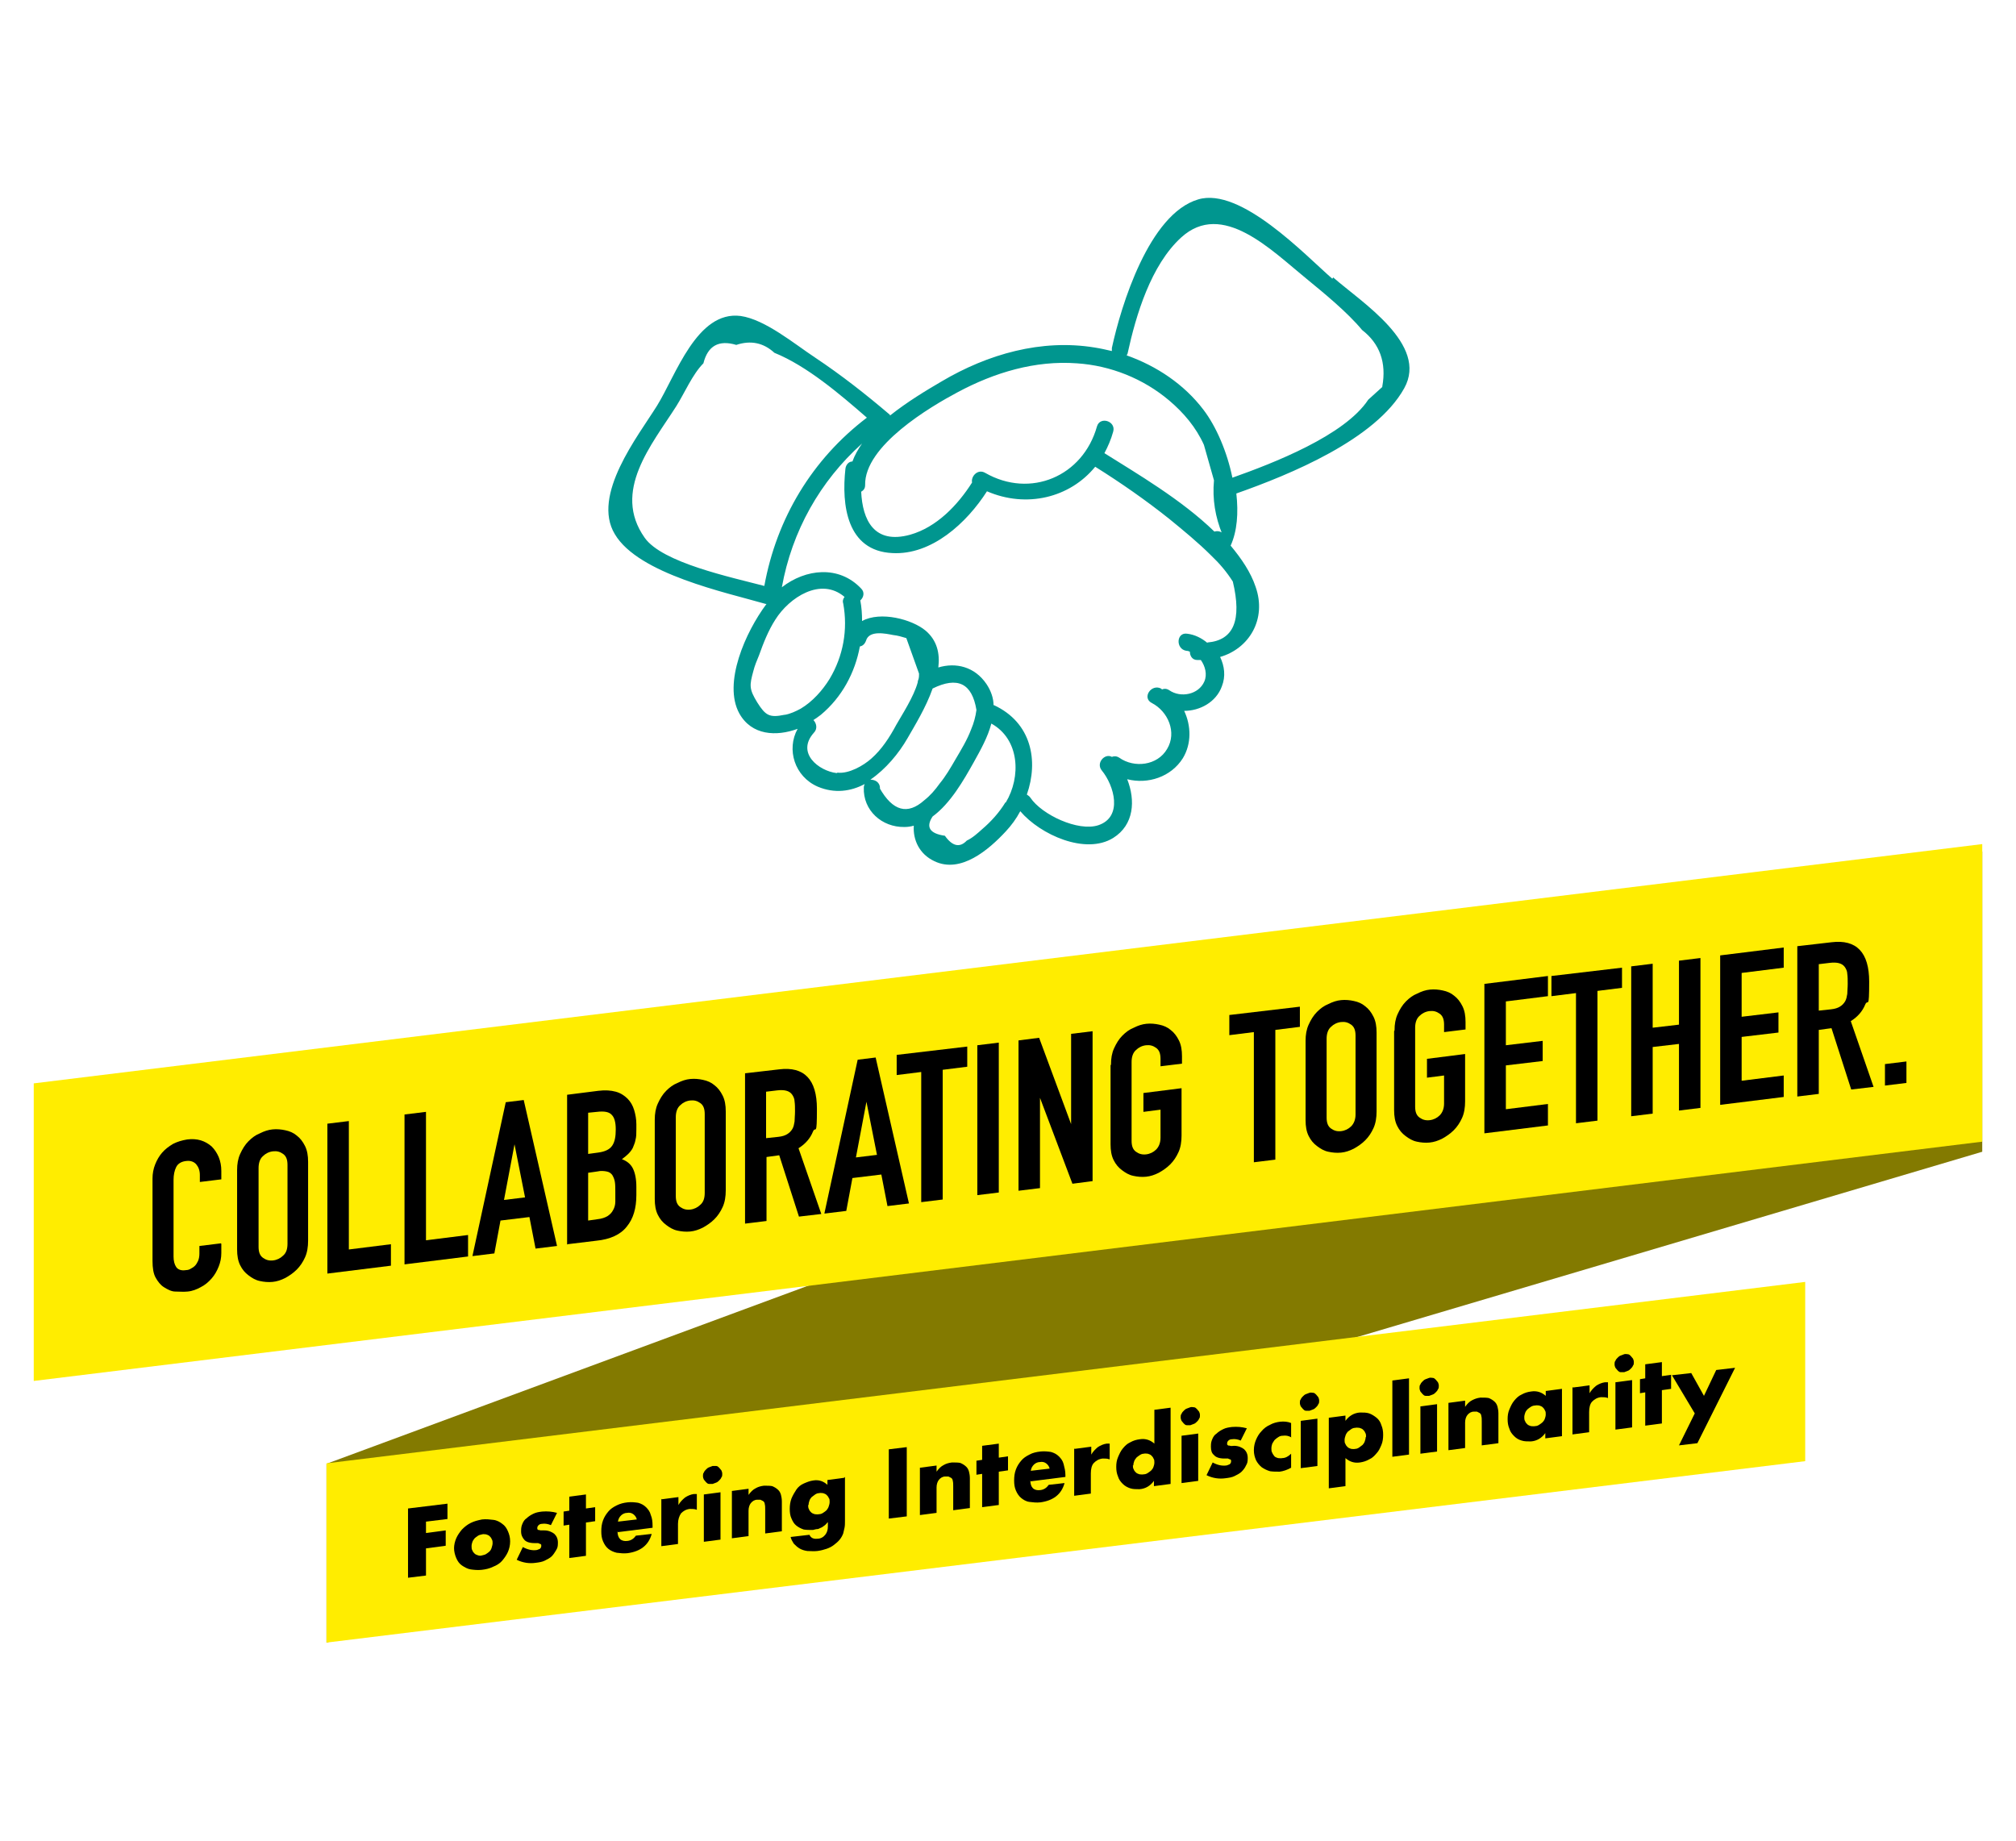 <?xml version="1.0" encoding="UTF-8"?>
<svg xmlns="http://www.w3.org/2000/svg" version="1.1" viewBox="0 0 460 420">
  <defs>
    <style>
      .cls-1 {
        fill: #837a00;
      }

      .cls-2 {
        fill: #ffed00;
      }

      .cls-3 {
        fill: #00968f;
      }
    </style>
  </defs>
  <!-- Generator: Adobe Illustrator 28.7.1, SVG Export Plug-In . SVG Version: 1.2.0 Build 142)  -->
  <g>
    <g id="Ebene_1">
      <g id="Ebene_1-2" data-name="Ebene_1">
        <g>
          <polygon class="cls-1" points="74.5 334 452.3 194.3 452.3 262.8 74.5 374.8 74.5 334"/>
          <polygon class="cls-2" points="7.7 247.2 452.3 192.6 452.3 260.5 7.7 315.1 7.7 247.2"/>
          <polygon class="cls-2" points="74.5 333.9 411.9 292.5 411.9 333.4 74.5 374.8 74.5 333.9"/>
          <path class="cls-3" d="M315.4,88.3c-1.1,1-2.1,1.9-3.2,2.9-5.4,8.2-21.7,14.5-31,17.8-1.2-5.9-3.7-11.7-6.6-15.5-4.4-5.8-10.7-10-17.5-12.4,0-.2.2-.3.2-.5,1.9-8.7,5.3-20.1,12.2-26.4,9.4-8.6,20.6,2.9,28.6,9.4,3.9,3.2,9.3,7.6,12.7,11.7,4,3.1,5.6,7.4,4.6,12.9M278.9,121.6c-.5-.4-1.2-.5-1.8-.3-7.5-7.3-17.8-13.3-25.1-17.9.8-1.5,1.5-3.1,2-4.9.7-2.4-3-3.6-3.7-1.2-3.2,11.4-15.2,16.5-25.5,10.6-1.7-1-3.3.8-3,2.2-3.3,5.2-8.1,10.2-14.1,11.9-8.3,2.3-10.9-3.4-11.2-9.8.5-.3.9-.7.9-1.5-.2-9,14.9-17.9,21.1-21.2,8.4-4.5,17.7-7.3,27.2-6.6,7.7.5,15.2,3.5,21.1,8.5,3.3,2.8,6.1,6.1,7.9,10.1.8,2.7,1.5,5.4,2.3,8.1-.4,4.3.3,8.4,1.9,12.3M275.5,146.7c-1.3-1.1-2.9-1.9-4.6-2.1-2.5-.4-2.7,3.5-.2,3.9.3,0,.6.1.8.2,0,.9.5,1.9,1.7,1.9h.8c1,1.4,1.5,3.3.8,4.9-1.3,3-5.4,3.8-8,2-.6-.4-1.2-.4-1.6-.2-.1,0-.2-.1-.3-.2-2.2-1.1-4.4,2.1-2.1,3.3,3.7,1.9,5.8,6.7,3.5,10.5-2.2,3.8-7.5,4.4-10.9,2-.6-.4-1.2-.4-1.7-.2-1.6-.9-3.7,1.4-2.3,3.1,2.8,3.4,4.9,10.6-.8,12.5-4.6,1.5-12.9-2.4-15.5-6.3-.2-.3-.5-.5-.8-.7,2.7-7.7,1.1-16.4-7.5-20.4h-.1c0-1.6-.6-3.3-1.6-4.8-2.7-4-7-5-11-3.8.4-3.2-.3-6.2-2.9-8.4-3.1-2.6-10.3-4.5-14.5-2.2,0-1.6-.1-3.1-.4-4.7.7-.6,1.1-1.8.2-2.7-5.1-5.4-12.7-4.5-18.1-.3,2.3-12.8,8.7-24.2,18.3-32.8-.9,1.3-1.7,2.7-2.2,4.1-.8,0-1.5.7-1.6,1.7-.9,8.2.3,18.7,10.7,19.2,9,.5,17-6.9,21.6-14.1,9,3.9,18.9,1.5,24.7-5.6,5.9,3.7,11.5,7.6,16.9,11.9,3.3,2.7,6.6,5.4,9.6,8.4,1.9,1.8,3.5,3.7,4.9,5.9,2.1,8.8.2,13.4-5.8,13.9M229.4,183.1c-1.4,2.3-3.3,4.4-5.3,6.1-1,.9-2.2,2-3.5,2.6-1.6,1.7-3.3,1.3-5-1.1-3.5-.5-4.4-2-2.8-4.4,4.1-3,7.1-8.3,9.4-12.4,1.5-2.7,3.2-5.7,4-8.8,6.5,3.6,6.8,12.2,3.3,18M200.8,179.9c0-1.4-1.1-2-2.2-2,3.5-2.4,6.5-6,8.5-9.5,1.6-2.8,4.2-7,5.7-11.3,5.7-2.8,9-1.2,10,4.9-.2,1.5-.6,3-1.2,4.4-.9,2.4-2.3,4.7-3.6,6.9-1.1,1.9-2.2,3.8-3.6,5.5-1,1.4-2.1,2.7-3.5,3.8-3.8,3.4-7.2,2.5-10.2-2.8M190.9,176.4c-4.1-.5-9.3-4.6-5.2-9.2.9-.9.6-2.2-.1-2.9.6-.4,1.2-.8,1.7-1.2,4.8-4,7.8-9.6,8.9-15.6.6-.1,1.1-.5,1.4-1.3.7-2.5,4.6-1.6,6.2-1.3,1,.1,2,.4,3,.7,1,2.7,1.9,5.4,2.9,8.1,0,.4,0,.8-.1,1.2-.1.3-.2.5-.2.8-.9,3.3-3.6,7.4-4.9,9.7-1.5,2.8-3.3,5.6-5.7,7.7-1.8,1.6-5.1,3.5-7.7,3.2M179,163.1c-3.4.7-4.3.2-6.2-2.8-1.9-3.1-1.8-3.9-.9-7.2.3-1.2.8-2.4,1.3-3.6,1-2.8,2.1-5.6,3.7-8.1,3.2-5.1,10.4-9.8,15.8-5.2-.3.4-.5.9-.3,1.5,1.1,6,0,12-3.1,17.2-1.6,2.6-3.9,5.2-6.6,6.8-1.1.6-2.4,1.2-3.6,1.4M147.1,122.7c-7.5-10.6,1.6-21.2,7.2-30,1.9-3,3.7-7.3,6.2-9.8,1-4,3.5-5.4,7.5-4.2,3.3-1.1,6.2-.5,8.7,1.8,7.4,3,14.9,9.4,21.1,14.8-12.5,9.5-20.6,23-23.4,38.4-7.6-2-23.3-5.3-27.3-11M304,63.6c-6.2-5.4-20.9-21-30.6-18.1-11.2,3.3-17.6,24.2-19.7,33.9v.7c-1.3-.3-2.6-.6-3.9-.8-12.2-2-24.4,1.5-34.9,7.7-3.6,2.1-7.9,4.7-11.8,7.8,0,0,0,0-.1-.2-5.4-4.6-11-9-17-13-4.7-3.1-11.4-8.7-17-9.5-10-1.3-14.8,13.6-19.1,20.5s-15,20.4-9.6,29.3c5.4,9.1,25.4,13.3,34.4,15.9h.2c-4.8,6.4-10,18.1-6.2,25,2.8,5,8.4,5.3,13.3,3.5-2.6,4.7-.7,10.9,4.6,13.2,3.8,1.6,7.5,1.1,10.7-.6-.1.2-.2.5-.2.8-.2,5.2,4.1,9.1,9.3,9,.7,0,1.4-.1,2.1-.3-.2,3.3,1.3,6.5,4.7,8.1,6,2.9,12.4-2.6,16.3-6.8,1.3-1.4,2.4-2.9,3.3-4.6,4.6,5.4,14.9,10,21.2,6.1,4.8-3,5.1-8.6,3.2-13.4,4.7,1.2,10-.5,12.7-4.8,2-3.3,1.9-7.4.3-10.8,3.6,0,7.3-2,8.6-5.6.9-2.3.6-4.6-.4-6.7,6.6-1.9,10.7-8.6,8.1-16-1.1-3.3-3.2-6.4-5.7-9.4h0c1.5-3.3,1.8-7.5,1.3-11.9,12.2-4.3,31.8-12.3,38.3-24,5.6-10-9.7-19.6-16.2-25.3"/>
        </g>
      </g>
      <g>
        <path d="M50.5,283.8v2.1c0,1.1-.2,2.1-.6,3.1-.4,1-.9,1.9-1.6,2.7-.7.8-1.5,1.5-2.5,2-.9.5-1.9.9-3,1-.9.1-1.9,0-2.8,0s-1.8-.5-2.6-1c-.8-.5-1.4-1.3-1.9-2.2-.5-.9-.7-2.2-.7-3.8v-18.8c0-1.1.2-2.2.6-3.2.4-1,.9-1.9,1.6-2.7.7-.8,1.5-1.4,2.5-2,1-.5,2-.8,3.2-1,2.3-.3,4.1.3,5.6,1.6.7.7,1.2,1.5,1.6,2.4.4,1,.6,2,.6,3.2v1.9l-4.9.6v-1.6c0-1-.3-1.8-.8-2.4-.5-.6-1.3-.9-2.2-.8-1.2.1-2,.6-2.4,1.4-.4.8-.6,1.8-.6,2.9v17.5c0,1,.2,1.8.6,2.4.4.6,1.2.9,2.3.7.3,0,.7-.1,1-.3.4-.2.7-.4,1-.7.3-.3.5-.7.7-1.1.2-.5.3-1,.3-1.7v-1.7l4.9-.6Z"/>
        <path d="M54.1,267c0-1.4.2-2.6.7-3.7s1.1-2.1,1.9-2.9c.8-.8,1.6-1.4,2.6-1.8,1-.5,1.9-.8,2.9-.9,1-.1,2,0,2.9.2,1,.2,1.9.6,2.6,1.2.8.6,1.4,1.4,1.9,2.4.5,1,.7,2.2.7,3.6v18c0,1.4-.2,2.7-.7,3.8-.5,1.1-1.1,2-1.9,2.8-.8.8-1.7,1.4-2.6,1.9-1,.5-1.9.8-2.9.9-1,.1-2,0-2.9-.2-1-.2-1.8-.7-2.6-1.3-.8-.6-1.4-1.3-1.9-2.3-.5-1-.7-2.2-.7-3.6v-18ZM59,284.5c0,1.2.3,2,1,2.5.7.5,1.4.7,2.3.6.9-.1,1.7-.5,2.3-1.1.7-.6,1-1.5,1-2.7v-18c0-1.2-.3-2-1-2.5-.7-.5-1.4-.7-2.3-.6-.9.1-1.7.5-2.3,1.1-.7.6-1,1.6-1,2.7v18Z"/>
        <path d="M74.7,290.6v-34.2l4.9-.6v29.3l9.6-1.2v4.9l-14.5,1.8Z"/>
        <path d="M92.3,288.5v-34.2l4.9-.6v29.3l9.6-1.2v4.9l-14.5,1.8Z"/>
        <path d="M107.8,286.6l7.6-35.1,4.1-.5,7.6,33.3-4.9.6-1.4-7.2-6.6.8-1.4,7.5-4.9.6ZM119.8,273.2l-2.4-12.1h0s-2.4,12.7-2.4,12.7l4.9-.6Z"/>
        <path d="M129.4,284v-34.2l7.1-.9c1.6-.2,2.9-.1,4,.2,1.1.3,2,.9,2.7,1.6.7.7,1.2,1.6,1.5,2.6.3,1,.5,2.1.5,3.2v1.2c0,.9,0,1.7-.2,2.4-.1.7-.4,1.2-.6,1.8-.5,1-1.4,1.8-2.5,2.6,1.1.4,2,1.1,2.5,2.1.5,1,.8,2.4.8,4.2v1.9c0,3-.7,5.4-2.2,7.2-1.4,1.8-3.8,2.9-6.9,3.2l-6.6.8ZM134.2,253.9v9.4l2.2-.3c1.6-.2,2.7-.7,3.3-1.6.6-.9.8-2.1.8-3.7s-.3-2.7-.9-3.3c-.6-.7-1.7-.9-3.4-.7l-2,.2ZM134.2,267.6v10.9l2.1-.3c1-.1,1.8-.4,2.3-.7.6-.4,1-.8,1.3-1.4.3-.5.5-1.2.5-1.9,0-.7,0-1.5,0-2.3s0-1.6-.1-2.2-.3-1.1-.6-1.6c-.3-.4-.7-.7-1.3-.8-.5-.1-1.3-.2-2.1,0l-2.1.3Z"/>
        <path d="M149.4,255.5c0-1.4.2-2.6.7-3.7s1.1-2.1,1.9-2.9c.8-.8,1.6-1.4,2.6-1.8,1-.5,1.9-.8,2.9-.9,1-.1,2,0,2.9.2,1,.2,1.9.6,2.6,1.2.8.6,1.4,1.4,1.9,2.4.5,1,.7,2.2.7,3.6v18c0,1.4-.2,2.7-.7,3.8-.5,1.1-1.1,2-1.9,2.8-.8.8-1.7,1.4-2.6,1.9-1,.5-1.9.8-2.9.9-1,.1-2,0-2.9-.2-1-.2-1.8-.7-2.6-1.3-.8-.6-1.4-1.3-1.9-2.3-.5-1-.7-2.2-.7-3.6v-18ZM154.2,272.9c0,1.2.3,2,1,2.5.7.5,1.4.7,2.3.6.9-.1,1.7-.5,2.3-1.1.7-.6,1-1.5,1-2.7v-18c0-1.2-.3-2-1-2.5-.7-.5-1.4-.7-2.3-.6-.9.1-1.7.5-2.3,1.1-.7.6-1,1.6-1,2.7v18Z"/>
        <path d="M170,279.1v-34.2l7.8-.9c5.7-.7,8.6,2.3,8.6,9s-.3,3.8-.9,5.2c-.6,1.5-1.7,2.8-3.3,3.8l5.2,15-5.1.6-4.5-14-2.9.4v14.6l-4.9.6ZM174.8,249v10.7l2.8-.3c.9-.1,1.5-.3,2-.6.5-.3.9-.7,1.2-1.2.3-.5.4-1.1.5-1.7,0-.7.1-1.4.1-2.3s0-1.6-.1-2.3c0-.6-.3-1.2-.6-1.6-.6-.8-1.7-1.1-3.4-.9l-2.5.3Z"/>
        <path d="M188.1,276.9l7.6-35.1,4.1-.5,7.6,33.3-4.9.6-1.4-7.2-6.6.8-1.4,7.5-4.9.6ZM200.1,263.5l-2.4-12.1h0s-2.4,12.7-2.4,12.7l4.9-.6Z"/>
        <path d="M210.2,274.2v-29.6l-5.6.7v-4.6l16.1-1.9v4.6l-5.6.7v29.6l-4.9.6Z"/>
        <path d="M223,272.7v-34.2l4.9-.6v34.2l-4.9.6Z"/>
        <path d="M232.4,271.6v-34.2l4.7-.6,7.3,19.7h0v-20.6l4.9-.6v34.2l-4.6.6-7.4-19.6h0v20.6l-4.9.6Z"/>
        <path d="M253.5,242.9c0-1.4.2-2.6.7-3.7s1.1-2.1,1.9-2.9c.8-.8,1.6-1.4,2.6-1.8,1-.5,1.9-.8,2.9-.9,1-.1,2,0,2.9.2,1,.2,1.9.6,2.6,1.2.8.6,1.4,1.4,1.9,2.4.5,1,.7,2.2.7,3.6v1.7l-4.9.6v-1.7c0-1.2-.3-2-1-2.5-.7-.5-1.4-.7-2.3-.6-.9.1-1.7.5-2.3,1.1-.7.6-1,1.6-1,2.7v18c0,1.2.3,2,1,2.5s1.4.7,2.3.6c.9-.1,1.7-.5,2.3-1.1s1-1.5,1-2.7v-6.4l-3.9.5v-4.3l8.7-1.1v10.8c0,1.4-.2,2.7-.7,3.8-.5,1.1-1.1,2-1.9,2.8-.8.8-1.7,1.4-2.6,1.9-1,.5-1.9.8-2.9.9-1,.1-2,0-2.9-.2-1-.2-1.8-.7-2.6-1.3-.8-.6-1.4-1.3-1.9-2.3-.5-1-.7-2.2-.7-3.6v-18Z"/>
        <path d="M286.1,265.1v-29.6l-5.6.7v-4.6l16.1-1.9v4.6l-5.6.7v29.6l-4.9.6Z"/>
        <path d="M297.9,237.5c0-1.4.2-2.6.7-3.7s1.1-2.1,1.9-2.9c.8-.8,1.6-1.4,2.6-1.8,1-.5,1.9-.8,2.9-.9,1-.1,2,0,2.9.2,1,.2,1.9.6,2.6,1.2.8.6,1.4,1.4,1.9,2.4.5,1,.7,2.2.7,3.6v18c0,1.4-.2,2.7-.7,3.8-.5,1.1-1.1,2-1.9,2.8-.8.8-1.7,1.4-2.6,1.9-1,.5-1.9.8-2.9.9-1,.1-2,0-2.9-.2-1-.2-1.8-.7-2.6-1.3-.8-.6-1.4-1.3-1.9-2.3-.5-1-.7-2.2-.7-3.6v-18ZM302.7,255c0,1.2.3,2,1,2.5s1.4.7,2.3.6c.9-.1,1.7-.5,2.3-1.1s1-1.5,1-2.7v-18c0-1.2-.3-2-1-2.5-.7-.5-1.4-.7-2.3-.6-.9.1-1.7.5-2.3,1.1-.7.6-1,1.6-1,2.7v18Z"/>
        <path d="M318.2,235.1c0-1.4.2-2.6.7-3.7s1.1-2.1,1.9-2.9c.8-.8,1.6-1.4,2.6-1.8,1-.5,1.9-.8,2.9-.9,1-.1,2,0,2.9.2,1,.2,1.9.6,2.6,1.2.8.6,1.4,1.4,1.9,2.4.5,1,.7,2.2.7,3.6v1.7l-4.9.6v-1.7c0-1.2-.3-2-1-2.5-.7-.5-1.4-.7-2.3-.6-.9.1-1.7.5-2.3,1.1-.7.6-1,1.6-1,2.7v18c0,1.2.3,2,1,2.5s1.4.7,2.3.6c.9-.1,1.7-.5,2.3-1.1s1-1.5,1-2.7v-6.4l-3.9.5v-4.3l8.7-1.1v10.8c0,1.4-.2,2.7-.7,3.8-.5,1.1-1.1,2-1.9,2.8-.8.8-1.7,1.4-2.6,1.9-1,.5-1.9.8-2.9.9-1,.1-2,0-2.9-.2-1-.2-1.8-.7-2.6-1.3-.8-.6-1.4-1.3-1.9-2.3-.5-1-.7-2.2-.7-3.6v-18Z"/>
        <path d="M338.7,258.7v-34.2l14.5-1.8v4.6l-9.6,1.2v10l8.4-1v4.6l-8.4,1v10l9.6-1.2v4.9l-14.5,1.8Z"/>
        <path d="M359.6,256.2v-29.6l-5.6.7v-4.6l16.1-1.9v4.6l-5.6.7v29.6l-4.9.6Z"/>
        <path d="M372.2,254.7v-34.2l4.9-.6v14.6l6-.7v-14.6l4.9-.6v34.2l-4.9.6v-15.2l-6,.7v15.2l-4.9.6Z"/>
        <path d="M392.5,252.2v-34.2l14.5-1.8v4.6l-9.6,1.2v10l8.4-1v4.6l-8.4,1v10l9.6-1.2v4.9l-14.5,1.8Z"/>
        <path d="M410.1,250.1v-34.2l7.8-.9c5.7-.7,8.6,2.3,8.6,9s-.3,3.8-.9,5.2c-.6,1.5-1.7,2.8-3.3,3.8l5.2,15-5.1.6-4.5-14-2.9.4v14.6l-4.9.6ZM415,219.9v10.7l2.8-.3c.9-.1,1.5-.3,2-.6.5-.3.9-.7,1.2-1.2.3-.5.4-1.1.5-1.7,0-.7.1-1.4.1-2.3s0-1.6-.1-2.3c0-.6-.3-1.2-.6-1.6-.6-.8-1.7-1.1-3.4-.9l-2.5.3Z"/>
        <path d="M430.1,247.7v-4.9l4.9-.6v4.9l-4.9.6Z"/>
      </g>
      <g>
        <path d="M102.1,346.6l-4.9.6v2.6l4.5-.6v3.5l-4.5.6v6.2l-4.1.5v-15.8l9-1.1v3.5Z"/>
        <path d="M103.6,353.3c0-.8.2-1.6.5-2.3.3-.7.8-1.4,1.3-2,.6-.6,1.2-1.1,2-1.5.8-.4,1.6-.6,2.6-.8.9-.1,1.8,0,2.6.1s1.5.5,2,.9c.6.4,1,1,1.3,1.7.3.7.5,1.4.5,2.3s-.2,1.7-.5,2.4c-.3.7-.8,1.4-1.3,2s-1.3,1.1-2.1,1.4c-.8.4-1.7.6-2.6.7-.9.1-1.8,0-2.5-.1s-1.4-.5-2-.9c-.6-.4-1-1-1.3-1.7-.3-.7-.5-1.5-.5-2.3ZM107.6,352.8c0,.4,0,.7.2,1,.1.3.3.5.5.7.2.2.5.3.8.4s.6.1.9,0,.6-.1.9-.3c.3-.2.6-.4.8-.6.2-.2.4-.5.5-.9.1-.3.2-.7.2-1s0-.6-.2-.9c-.1-.3-.3-.5-.5-.7-.2-.2-.5-.3-.8-.4-.3,0-.6-.1-.9,0s-.6.1-.9.3c-.3.2-.6.4-.8.6-.2.3-.4.5-.5.8-.1.3-.2.6-.2,1Z"/>
        <path d="M125.7,348c-.7-.3-1.4-.4-2-.3-.3,0-.6.1-.8.3-.2.2-.3.4-.3.6s0,.2,0,.3c0,0,.1.1.2.2.1,0,.3,0,.5.1.2,0,.5,0,.9,0,1,0,1.8.4,2.3.8.5.5.8,1.1.8,2s-.1,1.2-.4,1.7c-.3.5-.6,1-1,1.4s-1,.7-1.6,1c-.6.3-1.3.4-2.1.5-1.4.2-2.9,0-4.3-.7l1.4-2.9c1.1.6,2.1.8,3,.7.3,0,.6-.2.9-.3.2-.2.3-.4.3-.6s0-.3,0-.3c0,0-.1-.2-.2-.2-.1,0-.3-.1-.5-.2-.2,0-.5,0-.8,0-1.2,0-2-.3-2.4-.8s-.7-1-.7-1.9.1-1.2.3-1.7.5-1,1-1.3c.4-.4.9-.7,1.5-1,.6-.3,1.2-.4,2-.5,1.2-.1,2.3,0,3.4.3l-1.3,2.6Z"/>
        <path d="M133.7,347.4v7.6l-3.8.5v-7.6l-1.3.2v-3.2l1.3-.2v-3.2l3.8-.5v3.2l2.1-.3v3.2l-2.1.3Z"/>
        <path d="M140.9,349.4c0,1.6.8,2.4,2.3,2.2.8-.1,1.4-.5,1.9-1.2l3.6-.4c-.7,2.6-2.6,4-5.5,4.4-.9.1-1.7,0-2.5-.1-.8-.2-1.4-.5-1.9-.9-.5-.4-.9-1-1.2-1.7-.3-.7-.4-1.4-.4-2.3s.1-1.7.4-2.5c.3-.8.7-1.4,1.2-2,.5-.6,1.1-1,1.9-1.4s1.6-.6,2.5-.7c.9-.1,1.7,0,2.4.1.7.2,1.3.5,1.8,1,.5.5.9,1,1.1,1.8.3.7.4,1.5.4,2.5v.4l-7.9,1ZM145.3,346.7c-.1-.5-.4-.9-.8-1.2-.4-.3-.9-.4-1.4-.3-.6,0-1.1.3-1.4.6-.4.4-.6.8-.7,1.4l4.3-.5Z"/>
        <path d="M151,342.1l3.8-.5v1.8c.4-.7.9-1.2,1.5-1.7.6-.4,1.3-.7,2-.8,0,0,.2,0,.3,0,.1,0,.3,0,.4,0v3.6c-.5-.2-1-.2-1.6-.2-.9.1-1.5.5-2,1-.4.6-.7,1.4-.7,2.4v4.6l-3.8.5v-10.8Z"/>
        <path d="M160.4,336.8c0-.3,0-.6.2-.8.1-.3.3-.5.5-.7.2-.2.4-.4.7-.5.3-.1.5-.2.8-.3.3,0,.6,0,.8,0,.3,0,.5.2.7.4.2.2.3.4.5.6.1.2.2.5.2.8s0,.6-.2.8c-.1.3-.3.5-.5.7-.2.2-.4.4-.7.5-.3.1-.5.2-.8.3-.3,0-.6,0-.8,0-.3,0-.5-.2-.7-.4-.2-.2-.3-.4-.5-.6-.1-.2-.2-.5-.2-.8ZM164.4,340.5v10.8l-3.8.5v-10.8l3.8-.5Z"/>
        <path d="M167,340.2l3.8-.5v1.4c.5-.7,1-1.2,1.6-1.5.5-.3,1.1-.5,1.9-.6.8,0,1.4,0,1.9.1.5.2,1,.5,1.4.9.3.3.5.7.6,1.1.1.4.2.9.2,1.5v6.8l-3.8.5v-5.4c0-.5,0-1-.1-1.3,0-.3-.2-.6-.4-.7-.2-.1-.4-.2-.6-.3-.2,0-.4,0-.7,0-.6,0-1.1.3-1.5.8-.3.4-.5,1-.5,1.7v5.8l-3.8.5v-10.8Z"/>
        <path d="M192.8,337v10c0,.6,0,1.1-.1,1.6s-.2.9-.3,1.3c-.2.5-.4.9-.8,1.4s-.8.8-1.3,1.2c-.5.4-1.1.7-1.7.9-.6.2-1.3.4-2.1.5-.8.1-1.6,0-2.3,0-.7-.1-1.3-.3-1.8-.6-.5-.3-.9-.7-1.3-1.1-.3-.5-.6-1-.7-1.5l4.3-.5c.3.7.9,1,1.8.9.8,0,1.4-.4,1.8-.9s.6-1.1.6-1.9v-1c-.3.3-.5.6-.8.8-.3.2-.5.4-.8.5-.3.1-.5.3-.8.3-.3,0-.6.1-1,.2-.8,0-1.5,0-2.1-.1-.6-.2-1.2-.5-1.7-.9-.5-.4-.8-.9-1.1-1.6-.3-.6-.4-1.4-.4-2.2s.1-1.6.4-2.4c.3-.7.7-1.4,1.1-2s1-1.1,1.7-1.4,1.4-.6,2.2-.7c1.3-.2,2.3.2,3.2,1v-1.1l3.8-.5ZM184.4,343.4c0,.3,0,.7.2,1,.1.3.3.5.5.7.2.2.5.3.8.4.3,0,.6.1,1,0,.3,0,.6-.1.9-.3.3-.2.6-.4.8-.6.2-.3.4-.5.5-.9.1-.3.2-.6.2-1s0-.7-.2-.9c-.1-.3-.3-.5-.5-.7-.2-.2-.5-.3-.8-.4-.3,0-.6-.1-.9,0-.3,0-.6.1-.9.3-.3.2-.5.4-.8.6-.2.2-.4.5-.5.8-.1.3-.2.6-.2,1Z"/>
        <path d="M206.9,330.2v15.8l-4.1.5v-15.8l4.1-.5Z"/>
        <path d="M209.9,334.9l3.8-.5v1.4c.5-.7,1-1.2,1.6-1.5.5-.3,1.1-.5,1.9-.6.8,0,1.4,0,1.9.1.5.2,1,.5,1.4.9.3.3.5.7.6,1.1.1.4.2.9.2,1.5v6.8l-3.8.5v-5.4c0-.5,0-1-.1-1.3,0-.3-.2-.6-.4-.7-.2-.1-.4-.2-.6-.3-.2,0-.4,0-.7,0-.6,0-1.1.3-1.5.8-.3.4-.5,1-.5,1.7v5.8l-3.8.5v-10.8Z"/>
        <path d="M227.9,335.8v7.6l-3.8.5v-7.6l-1.3.2v-3.2l1.3-.2v-3.2l3.8-.5v3.2l2.1-.3v3.2l-2.1.3Z"/>
        <path d="M235.1,337.8c0,1.6.8,2.4,2.3,2.2.8-.1,1.4-.5,1.9-1.2l3.6-.4c-.7,2.6-2.6,4-5.5,4.4-.9.1-1.7,0-2.5-.1s-1.4-.5-1.9-.9c-.5-.4-.9-1-1.2-1.7s-.4-1.4-.4-2.3.1-1.7.4-2.5c.3-.8.7-1.4,1.2-2,.5-.6,1.1-1,1.9-1.4.7-.4,1.6-.6,2.5-.7.9-.1,1.7,0,2.4.1.7.2,1.3.5,1.8,1,.5.5.9,1,1.1,1.8s.4,1.5.4,2.5v.4l-7.9,1ZM239.5,335.1c-.1-.5-.4-.9-.8-1.2-.4-.3-.9-.4-1.4-.3-.6,0-1.1.3-1.4.6-.4.4-.6.8-.7,1.4l4.3-.5Z"/>
        <path d="M245.2,330.6l3.8-.5v1.8c.4-.7.9-1.2,1.5-1.7.6-.4,1.3-.7,2-.8,0,0,.2,0,.3,0s.3,0,.4,0v3.6c-.5-.2-1-.2-1.6-.2-.9.1-1.5.5-2,1s-.7,1.4-.7,2.4v4.6l-3.8.5v-10.8Z"/>
        <path d="M263.3,321.7l3.8-.5v17.4l-3.8.5v-1.2c-.8,1.1-1.9,1.8-3.3,1.9-.8,0-1.5,0-2.1-.2s-1.2-.5-1.7-1-.9-1-1.1-1.7c-.3-.7-.4-1.4-.4-2.2s.1-1.5.4-2.2.6-1.4,1.1-2c.5-.6,1-1.1,1.7-1.4.7-.4,1.4-.6,2.2-.7,1.3-.2,2.4.2,3.3,1v-7.7ZM258.5,334.3c0,.4,0,.7.2,1,.1.3.3.5.5.7.2.2.5.3.8.4.3,0,.6.1,1,0,.3,0,.6-.1.9-.3s.6-.4.8-.6c.2-.2.4-.5.5-.8.1-.3.2-.6.2-1s0-.6-.2-.9c-.1-.3-.3-.5-.5-.7-.2-.2-.5-.3-.8-.4-.3,0-.6-.1-.9,0-.3,0-.6.1-.9.3-.3.2-.6.4-.8.6-.2.3-.4.5-.5.8-.1.3-.2.6-.2,1Z"/>
        <path d="M269.4,323.4c0-.3,0-.6.2-.8.1-.3.3-.5.5-.7.2-.2.4-.4.7-.5s.5-.2.8-.3.6,0,.8,0c.3,0,.5.2.7.4.2.2.3.4.5.6.1.2.2.5.2.8s0,.6-.2.8c-.1.3-.3.5-.5.7-.2.2-.4.4-.7.5s-.5.2-.8.3c-.3,0-.6,0-.8,0-.3,0-.5-.2-.7-.4-.2-.2-.3-.4-.5-.6-.1-.2-.2-.5-.2-.8ZM273.4,327.1v10.8l-3.8.5v-10.8l3.8-.5Z"/>
        <path d="M283.1,328.7c-.7-.3-1.4-.4-2-.3-.3,0-.6.1-.8.3-.2.2-.3.4-.3.6s0,.2,0,.3c0,0,.1.1.2.2s.3,0,.5.1.5,0,.9,0c1,0,1.8.4,2.3.8.5.5.8,1.1.8,2s-.1,1.2-.4,1.7c-.2.5-.6,1-1,1.4s-1,.7-1.6,1c-.6.3-1.3.4-2.1.5-1.4.2-2.9,0-4.3-.7l1.4-2.9c1.1.6,2.1.8,3,.7.3,0,.6-.2.9-.3.2-.2.3-.4.3-.6s0-.3,0-.3c0,0-.1-.2-.2-.2s-.3-.1-.5-.2c-.2,0-.5,0-.8,0-1.2,0-2-.3-2.4-.8-.5-.4-.7-1-.7-1.9s.1-1.2.3-1.7.5-1,1-1.3c.4-.4.9-.7,1.5-1,.6-.3,1.2-.4,2-.5,1.2-.1,2.3,0,3.4.3l-1.3,2.6Z"/>
        <path d="M294.7,328c-.7-.4-1.3-.5-2-.4-.4,0-.7.1-1,.3-.3.2-.6.4-.8.6s-.4.6-.6.9c-.1.3-.2.7-.2,1.1s0,.7.2,1c.1.3.3.5.5.8.2.2.5.3.8.4.3,0,.7.1,1,0,.7,0,1.4-.4,2-1v3.2c-.9.5-1.8.8-2.6.9-.8,0-1.5,0-2.2-.1-.7-.2-1.3-.5-1.9-.9-.5-.4-1-1-1.3-1.6-.3-.7-.5-1.4-.5-2.3s.2-1.7.5-2.4.7-1.4,1.3-2c.5-.6,1.2-1.1,1.9-1.4.7-.4,1.5-.6,2.3-.7.9-.1,1.8,0,2.5.3v3.2Z"/>
        <path d="M296.6,320.1c0-.3,0-.6.2-.8.1-.3.3-.5.5-.7.2-.2.4-.4.7-.5s.5-.2.8-.3.6,0,.8,0c.3,0,.5.2.7.4.2.2.3.4.5.6.1.2.2.5.2.8s0,.6-.2.8c-.1.3-.3.5-.5.7-.2.2-.4.4-.7.5s-.5.2-.8.3c-.3,0-.6,0-.8,0-.3,0-.5-.2-.7-.4-.2-.2-.3-.4-.5-.6-.1-.2-.2-.5-.2-.8ZM300.6,323.7v10.8l-3.8.5v-10.8l3.8-.5Z"/>
        <path d="M307,339.1l-3.8.5v-16.1l3.8-.5v1.2c.8-1.1,1.9-1.8,3.3-1.9.8,0,1.5,0,2.1.2s1.2.6,1.7,1,.9,1,1.1,1.7c.3.7.4,1.4.4,2.2s-.1,1.6-.4,2.3c-.3.7-.6,1.4-1.1,1.9-.5.6-1,1.1-1.7,1.4-.7.4-1.4.6-2.1.7-1.3.2-2.4-.2-3.3-1v6.4ZM311.7,327.8c0-.3,0-.6-.2-.9-.1-.3-.3-.5-.5-.7-.2-.2-.5-.3-.8-.4-.3,0-.6-.1-1,0-.3,0-.6.1-.9.3-.3.2-.5.4-.8.6-.2.3-.4.5-.5.9-.1.3-.2.6-.2,1s0,.6.2.9c.1.3.3.5.5.7.2.2.5.3.8.4.3,0,.6.1.9,0,.3,0,.6-.1.9-.3.3-.2.5-.4.8-.6.2-.2.4-.5.5-.8.1-.3.2-.6.2-.9Z"/>
        <path d="M321.5,314.5v17.4l-3.8.5v-17.4l3.8-.5Z"/>
        <path d="M323.9,316.7c0-.3,0-.6.2-.8.1-.3.3-.5.5-.7.2-.2.4-.4.7-.5s.5-.2.8-.3.6,0,.8,0c.3,0,.5.2.7.4.2.2.3.4.5.6.1.2.2.5.2.8s0,.6-.2.8c-.1.3-.3.5-.5.7-.2.2-.4.4-.7.5s-.5.2-.8.3c-.3,0-.6,0-.8,0-.3,0-.5-.2-.7-.4-.2-.2-.3-.4-.5-.6-.1-.2-.2-.5-.2-.8ZM327.9,320.4v10.8l-3.8.5v-10.8l3.8-.5Z"/>
        <path d="M330.5,320.1l3.8-.5v1.4c.5-.7,1-1.2,1.6-1.5s1.1-.5,1.9-.6c.8,0,1.4,0,1.9.1.5.2,1,.5,1.4.9.3.3.5.7.6,1.1s.2.9.2,1.5v6.8l-3.8.5v-5.4c0-.5,0-1-.1-1.3,0-.3-.2-.6-.4-.7-.2-.1-.4-.2-.6-.3-.2,0-.4,0-.7,0-.6,0-1.1.3-1.5.8-.3.4-.5,1-.5,1.7v5.8l-3.8.5v-10.8Z"/>
        <path d="M352.6,317.4l3.8-.5v10.8l-3.8.5v-1.2c-.8,1.1-1.9,1.8-3.3,1.9-.8,0-1.5,0-2.1-.2-.7-.2-1.2-.5-1.7-1-.5-.5-.9-1-1.1-1.7-.3-.7-.4-1.4-.4-2.2s.1-1.5.4-2.2c.3-.7.6-1.4,1.1-2s1-1.1,1.7-1.4c.7-.4,1.4-.6,2.2-.7,1.3-.2,2.4.2,3.3,1v-1.1ZM347.8,323.3c0,.4,0,.7.2,1,.1.3.3.5.5.7.2.2.5.3.8.4.3,0,.6.1,1,0,.3,0,.6-.1.9-.3s.6-.4.8-.6c.2-.2.4-.5.5-.8.1-.3.2-.6.2-1s0-.6-.2-.9c-.1-.3-.3-.5-.5-.7-.2-.2-.5-.3-.8-.4-.3,0-.6-.1-.9,0-.3,0-.7.1-1,.3-.3.2-.6.4-.8.6-.2.2-.4.5-.5.8s-.2.6-.2,1Z"/>
        <path d="M358.9,316.6l3.8-.5v1.8c.4-.7.9-1.2,1.5-1.7.6-.4,1.3-.7,2-.8,0,0,.2,0,.3,0s.3,0,.4,0v3.6c-.5-.2-1-.2-1.6-.2-.9.1-1.5.5-2,1s-.7,1.4-.7,2.4v4.6l-3.8.5v-10.8Z"/>
        <path d="M368.4,311.3c0-.3,0-.6.2-.8.1-.3.3-.5.5-.7.2-.2.4-.4.7-.5s.5-.2.8-.3.6,0,.8,0c.3,0,.5.2.7.4.2.2.3.4.5.6.1.2.2.5.2.8s0,.6-.2.8c-.1.3-.3.5-.5.7-.2.2-.4.4-.7.5s-.5.2-.8.3c-.3,0-.6,0-.8,0-.3,0-.5-.2-.7-.4-.2-.2-.3-.4-.5-.6-.1-.2-.2-.5-.2-.8ZM372.4,314.9v10.8l-3.8.5v-10.8l3.8-.5Z"/>
        <path d="M379.2,317.2v7.6l-3.8.5v-7.6l-1.2.2v-3.2l1.2-.2v-3.2l3.8-.5v3.2l2.1-.3v3.2l-2.1.3Z"/>
        <path d="M386.7,322.5l-5.2-8.7,4.4-.5,2.9,5.2,2.8-5.9,4.3-.5-8.6,17.2-4.2.5,3.6-7.3Z"/>
      </g>
    </g>
  </g>
</svg>
